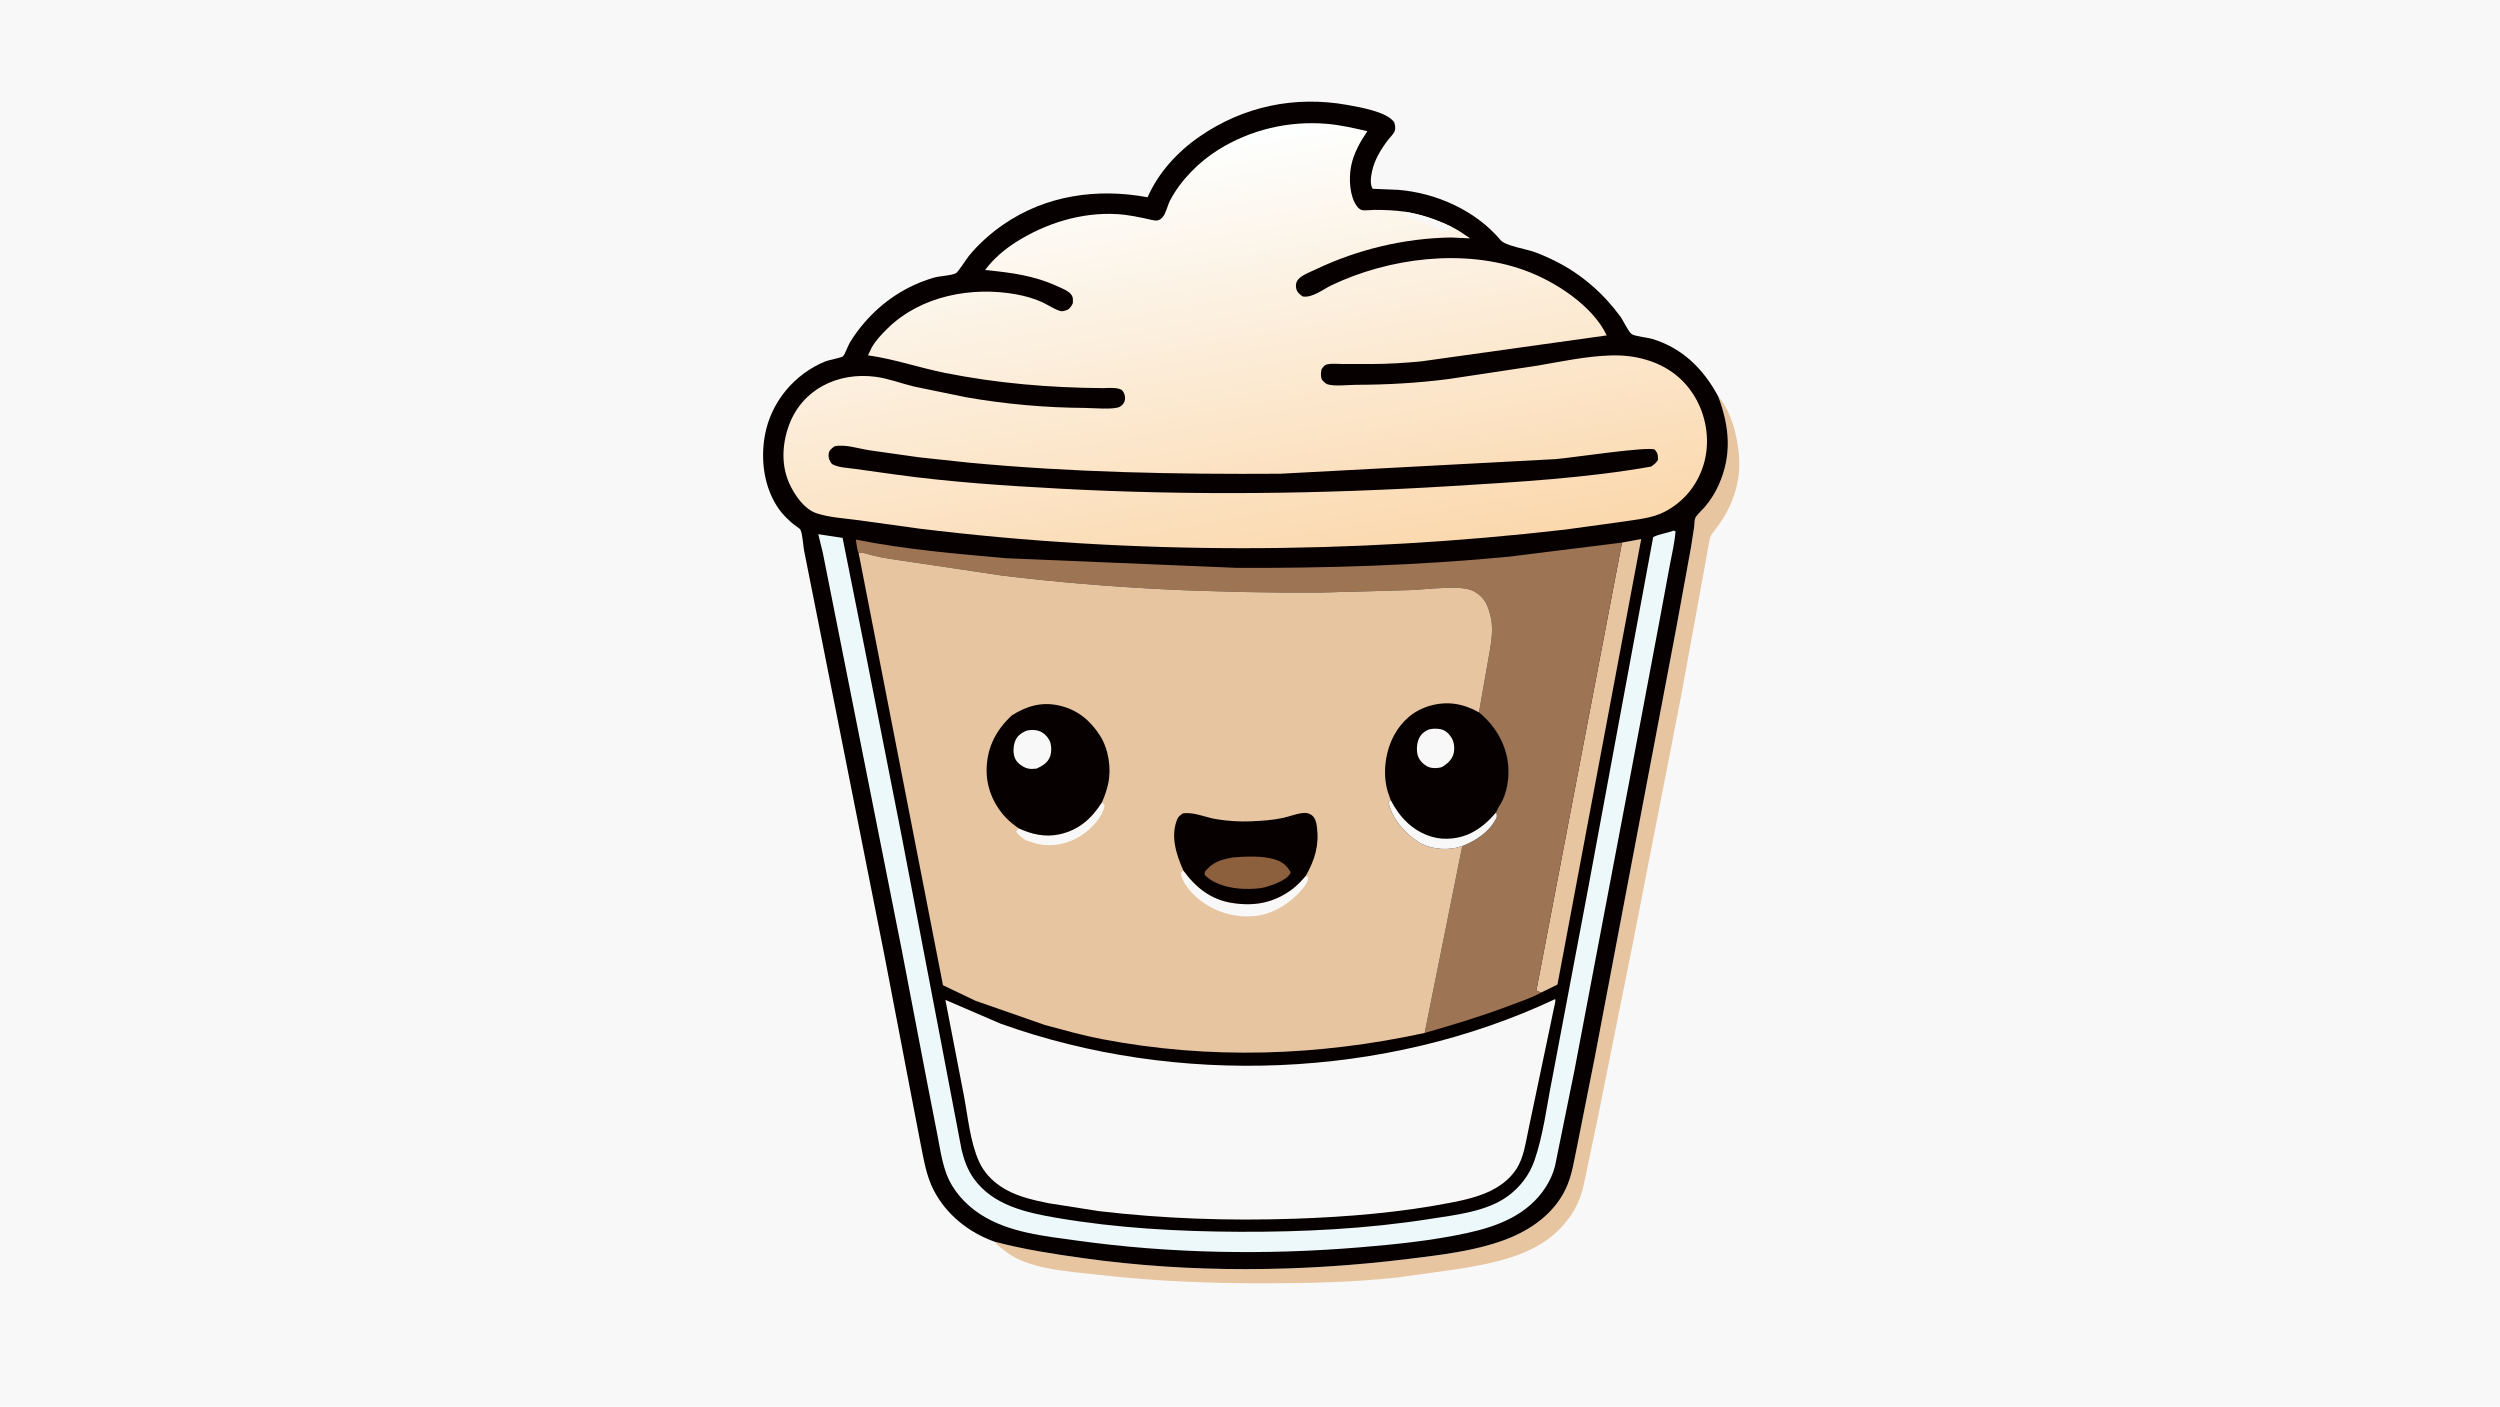 <svg version="1.1" xmlns="http://www.w3.org/2000/svg" style="display: block;" viewBox="0 0 2048 1152" width="1820" height="1024">
<defs>
	<linearGradient id="Gradient1" gradientUnits="userSpaceOnUse" x1="1038.9" y1="475.826" x2="976.306" y2="116.67">
		<stop class="stop0" offset="0" stop-opacity="1" stop-color="rgb(251,216,173)"/>
		<stop class="stop1" offset="1" stop-opacity="1" stop-color="rgb(253,255,255)"/>
	</linearGradient>
</defs>
<path transform="translate(0,0)" fill="rgb(248,248,248)" d="M -0 -0 L 2048 0 L 2048 1152 L -0 1152 L -0 -0 z"/>
<path transform="translate(0,0)" fill="rgb(230,197,160)" d="M 1407.61 324.696 C 1419.75 337.979 1425.55 365.76 1424.77 383.305 C 1423.88 403.29 1415.44 421.24 1402.94 436.539 C 1401.51 438.287 1400.97 439.713 1400.53 441.882 L 1377.05 570.681 L 1337.64 772.526 L 1308.26 918.823 L 1300.01 957.971 C 1298.41 965.521 1297.09 973.544 1294.43 980.795 C 1290.5 991.512 1283.95 1000.68 1275.76 1008.58 C 1254.68 1028.91 1222.43 1034.87 1194.63 1039.42 L 1144.27 1046.42 C 1109.2 1050.24 1073.2 1051.06 1037.93 1051.13 C 990.977 1051.23 945.534 1049.46 898.874 1044.05 C 875.188 1041.3 842.11 1039.81 823.011 1024.49 C 820.205 1022.24 816.947 1019.83 814.695 1017.03 C 839.01 1023.48 862.155 1026.99 886.994 1030.48 C 974.905 1042.83 1065.95 1042.05 1153.97 1031.14 C 1179.99 1027.92 1207.57 1024.82 1232.31 1015.7 C 1252.93 1008.09 1272.04 995.054 1282.1 974.922 C 1287.92 963.286 1289.47 950.356 1292.19 937.778 L 1306.4 866.319 L 1373.05 515.194 L 1385.22 448.516 L 1387.87 431.477 C 1388.11 429.612 1388.07 425.925 1388.74 424.3 C 1389.78 421.783 1394.93 417.189 1396.92 414.772 C 1401.25 409.522 1404.91 403.909 1407.72 397.697 C 1419.02 372.728 1416.91 349.717 1407.61 324.696 z"/>
<path transform="translate(0,0)" fill="rgb(7,0,0)" d="M 814.695 1017.03 C 793.614 1009.54 775.204 994.881 764.862 974.796 C 758.898 963.212 756.954 950.655 754.372 938.055 L 744.396 886.165 L 724.638 783.069 L 669.724 506.282 L 658.705 450.867 C 657.929 446.8 657.468 437.037 655.658 433.725 C 655.031 432.576 651.083 430.247 649.871 429.207 C 645.73 425.652 641.459 421.622 638.285 417.181 C 625.966 399.943 622.888 376.996 626.585 356.541 C 631.516 329.261 650.696 306.198 676.373 295.808 C 678.249 295.049 689.61 292.654 690.38 291.929 C 692.343 290.079 694.593 283.164 696.182 280.5 C 699.512 274.919 703.616 269.456 707.831 264.508 C 722.884 246.838 742.618 233.811 764.964 227.344 C 770.338 225.789 778.328 225.858 783.058 223.7 C 784.787 222.912 791.792 211.863 793.632 209.599 C 801.549 199.864 811.669 190.865 821.998 183.752 C 856.874 159.738 899.031 153.812 940.111 161.464 C 948.949 141.283 964.48 124.331 982.496 111.859 C 1018.54 86.909 1060.84 78.057 1103.91 85.857 C 1113.88 87.663 1136.15 91.357 1142.12 100 C 1142.79 102.27 1143.37 104.525 1142.64 106.853 C 1141.81 109.54 1138.79 112.229 1137.07 114.5 C 1131.23 122.206 1125.93 130.863 1123.93 140.406 C 1123.07 144.478 1122.08 150.868 1124.49 154.5 L 1145.5 155.383 C 1176.7 157.898 1209.1 172.467 1229.33 196.629 C 1233.18 201.219 1250.24 203.868 1256.69 206.187 C 1262.96 208.436 1269.04 211.175 1274.98 214.181 C 1295.79 224.717 1313.59 240.325 1327.35 259.1 C 1329.96 262.669 1333.61 271.16 1336.67 273.56 C 1338.79 275.227 1350.02 276.448 1353.22 277.41 C 1378.29 284.97 1395.48 302.088 1407.61 324.696 C 1416.91 349.717 1419.02 372.728 1407.72 397.697 C 1404.91 403.909 1401.25 409.522 1396.92 414.772 C 1394.93 417.189 1389.78 421.783 1388.74 424.3 C 1388.07 425.925 1388.11 429.612 1387.87 431.477 L 1385.22 448.516 L 1373.05 515.194 L 1306.4 866.319 L 1292.19 937.778 C 1289.47 950.356 1287.92 963.286 1282.1 974.922 C 1272.04 995.054 1252.93 1008.09 1232.31 1015.7 C 1207.57 1024.82 1179.99 1027.92 1153.97 1031.14 C 1065.95 1042.05 974.905 1042.83 886.994 1030.48 C 862.155 1026.99 839.01 1023.48 814.695 1017.03 z"/>
<path transform="translate(0,0)" fill="rgb(230,197,160)" d="M 1328.75 444.342 L 1344.49 441.396 L 1275.88 806.417 L 1262.84 812.782 C 1261.22 812.504 1260.03 812.188 1258.55 811.5 L 1328.75 444.342 z"/>
<path transform="translate(0,0)" fill="rgb(237,248,250)" d="M 1371.06 434.5 L 1372.6 435.148 C 1371.86 444.534 1369.56 454.036 1367.83 463.288 L 1359.88 506.206 L 1335.74 634.531 L 1289.74 877 L 1273.89 955 C 1272.46 960.812 1269.7 966.944 1266.47 972.016 C 1251.89 994.936 1227.45 1004.36 1202.05 1009.91 C 1173.16 1016.22 1143.2 1019.26 1113.77 1021.7 C 1037.1 1028.06 958.816 1026.8 882.601 1016.19 C 855.653 1012.44 826.446 1009.75 803.094 994.591 C 790.724 986.558 780.249 974.986 775.145 960.994 C 771.45 950.864 769.882 939.702 767.83 929.146 L 759.045 884.173 L 738.706 778 L 674.034 452.648 L 670.337 437.459 L 690.25 440.496 L 708.44 531.516 L 738.794 685.55 L 771.366 855.904 L 787.756 941.863 C 789.807 950.328 792.656 958.291 797.793 965.44 C 813.582 987.415 840.94 993.305 866.026 997.583 C 915.23 1005.98 965.258 1008.72 1015.11 1008.94 C 1067.27 1009.16 1119.88 1006.55 1171.44 998.414 C 1192.05 995.162 1217.68 992.491 1234.99 979.899 C 1245.11 972.534 1252.89 962.473 1257 950.637 C 1264.37 929.393 1266.99 906.148 1271.43 884.148 L 1301.18 726.719 L 1354.28 439.878 C 1358.9 437.332 1365.87 436.633 1371.06 434.5 z"/>
<path transform="translate(0,0)" fill="rgb(158,117,84)" d="M 703.406 452.953 C 702.075 450.737 701.655 444.656 701.098 441.896 C 741.461 450.028 783.964 453.563 824.944 457.189 L 1012.93 465.036 C 1087.56 465.412 1162.07 462.997 1236.41 455.877 L 1328.75 444.342 L 1258.55 811.5 C 1260.03 812.188 1261.22 812.504 1262.84 812.782 C 1254.44 817.44 1245 820.474 1236.04 823.877 C 1213.37 832.49 1190.37 839.337 1167.09 846.053 L 1197.93 692.942 C 1208.65 688.575 1218.9 682.199 1224.76 671.84 C 1226.49 668.783 1226.56 668.755 1225.62 665.357 C 1226.82 661.859 1229.31 658.854 1230.9 655.5 C 1235.11 646.608 1236.45 635.384 1235.41 625.644 C 1233.64 609.052 1224.49 593.783 1211.58 583.42 L 1218.98 541.349 C 1220.93 529.883 1223.93 516.764 1221.19 505.212 C 1219.09 496.392 1216.63 489.685 1208.45 484.834 C 1204.42 482.442 1199.67 481.721 1195.05 481.481 C 1181.93 480.799 1168.21 482.653 1155.08 483.268 L 1083.02 485.237 C 995.02 485.84 908.73 482.023 821.318 471.413 L 728.865 457.648 C 723.962 456.841 718.971 455.929 714.159 454.686 C 710.758 453.807 706.87 452.114 703.406 452.953 z"/>
<path transform="translate(0,0)" fill="rgb(248,248,248)" d="M 774.461 818.945 L 819.461 838.356 C 963.973 890.359 1135.05 883.746 1274.04 818.296 C 1274.48 820.657 1273.34 823.921 1272.86 826.263 L 1269.08 844.401 L 1252.22 924.703 C 1249.83 935.664 1248.34 948.347 1242.01 957.841 C 1230.46 975.15 1209.42 980.977 1190.26 984.748 C 1147.5 993.162 1103.89 996.78 1060.39 998.246 C 1006.75 1000.05 953.312 998.278 900.006 991.988 L 858.688 985.474 C 845.246 982.77 830.978 979.469 819.496 971.611 C 811.983 966.47 805.918 959.943 802.106 951.612 C 794.768 935.575 792.925 914.718 789.62 897.36 L 774.461 818.945 z"/>
<path transform="translate(0,0)" fill="url(#Gradient1)" d="M 1189.05 185.664 C 1194.49 188.239 1199.41 191.796 1204.4 195.131 L 1188.65 194.415 C 1150.8 194.988 1112.48 204.066 1078.25 220.362 C 1073.76 222.503 1066.78 224.968 1063.47 228.752 C 1061.78 230.682 1061.37 232.982 1061.73 235.487 C 1062.24 238.966 1064.43 240.845 1067.13 242.706 C 1075.06 244.116 1083.93 236.789 1090.9 233.476 C 1138 211.093 1199.01 203.302 1248.7 221.194 C 1273.55 230.142 1304.63 250.005 1316.23 274.623 L 1164.26 295.897 C 1150.74 297.203 1136.69 298.048 1123.11 298.07 L 1099.22 298.031 C 1095.59 298.032 1091.14 297.512 1087.65 298.247 C 1084.78 298.853 1084.11 300.268 1082.54 302.5 C 1082.16 305.533 1081.61 308.121 1082.98 311 C 1084.17 312.27 1085.64 313.981 1087.29 314.61 C 1092.46 316.572 1105.17 315.107 1111.15 315.092 C 1136.41 315.032 1161.41 313.636 1186.48 310.398 L 1259.03 299.467 C 1278.67 296.128 1299.42 291.633 1319.31 291.046 C 1329.33 290.75 1338.63 291.691 1348.29 294.505 C 1366.43 299.788 1380.72 310.724 1389.74 327.311 C 1398.41 343.243 1400.89 362.902 1395.63 380.345 C 1390.48 397.427 1379.27 411.039 1363.45 419.217 C 1353.56 424.327 1341.47 425.332 1330.58 427.032 L 1282.31 433.684 C 1106.88 453.934 928.177 454.395 752.866 432.877 L 702.901 425.962 C 691.861 424.442 679.424 423.847 668.842 420.297 C 659.064 417.016 651.629 406.29 647.321 397.447 C 639.819 382.05 640.505 364.384 646.192 348.588 C 656.977 318.631 686.515 304.544 717.008 308.493 C 727.835 309.895 738.26 313.99 748.847 316.531 L 791.295 325.27 C 823.265 330.89 856.426 333.857 888.873 334.031 C 895.032 334.064 912.852 335.764 917.5 332.991 C 919.791 331.625 921.26 329.681 921.581 326.991 C 921.861 324.653 921.209 322.16 919.83 320.278 C 917.156 316.629 907.369 317.846 903.332 317.814 C 859.898 317.478 816.837 313.901 774.202 305.357 C 752.901 301.089 732.641 293.969 711.058 290.944 L 714.153 284.5 C 717.531 278.552 722.496 273.408 727.358 268.657 C 754.503 242.133 796.106 234.394 832.5 240.989 C 839.767 242.306 846.97 244.37 853.724 247.384 C 858.189 249.377 864.908 254.068 869.5 254.819 C 870.394 254.966 872.634 254.335 873.5 254.042 C 876.221 253.124 877.504 250.841 878.827 248.5 C 878.909 245.505 879.413 243.68 877.495 241.13 C 875.143 238.003 870.058 236.14 866.545 234.517 C 846.917 225.448 828.334 223.205 807.022 221.033 C 813.863 211.836 822.693 204.258 832.369 198.139 C 856.737 182.726 885.655 173.684 914.654 175.239 C 924.765 175.782 934.191 177.928 944.022 180.134 C 947.478 180.909 949.796 180.662 952.309 177.884 C 955.18 174.711 956.515 167.872 958.595 163.917 C 967.25 147.458 982.315 132.329 998.094 122.508 C 1024.71 105.94 1055.83 98.675 1086.98 101.307 C 1098.22 102.257 1109.16 104.842 1120.14 107.333 C 1114.23 116.048 1108.74 125.742 1106.78 136.218 C 1104.93 146.092 1105.5 160.347 1111.47 168.658 C 1112.34 169.866 1114.06 171.522 1115.5 171.91 C 1117.95 172.567 1123.47 171.79 1126.22 171.797 C 1134.44 171.818 1142.37 172.096 1150.51 173.248 C 1164.23 175.437 1176.57 179.596 1189.05 185.664 z"/>
<path transform="translate(0,0)" fill="rgb(248,248,248)" d="M 1150.51 173.248 C 1164.23 175.437 1176.57 179.596 1189.05 185.664 C 1187.94 186.584 1186.7 187.788 1185.35 188.319 C 1180.54 190.206 1169.79 183.031 1164.88 181.389 C 1161.52 180.262 1157.6 180.194 1154.39 178.796 C 1151.8 177.667 1151.58 175.71 1150.51 173.248 z"/>
<path transform="translate(0,0)" fill="rgb(7,0,0)" d="M 683.533 365.5 C 692.227 363.533 703.374 367.384 712.14 368.72 L 752.851 374.479 L 793.312 378.824 C 878.312 386.883 963.502 388.504 1048.83 387.944 L 1274.5 375.957 C 1287.76 374.846 1348.87 365.551 1355.5 368.084 C 1358.35 371.463 1358.02 372.227 1358.24 376.5 C 1356.84 379.115 1354.89 380.425 1352.56 382.102 C 1298.86 391.552 1243.21 394.733 1188.87 398.064 C 1082.37 404.591 975.356 405.912 868.775 400.197 C 823.539 397.771 778.412 394.803 733.512 388.592 L 700.046 383.925 C 694.033 383.083 686.863 382.987 681.5 379.962 C 679.452 377.255 678.421 375.037 678.879 371.5 C 679.278 368.424 681.349 367.321 683.533 365.5 z"/>
<path transform="translate(0,0)" fill="rgb(230,197,160)" d="M 703.406 452.953 C 706.87 452.114 710.758 453.807 714.159 454.686 C 718.971 455.929 723.962 456.841 728.865 457.648 L 821.318 471.413 C 908.73 482.023 995.02 485.84 1083.02 485.237 L 1155.08 483.268 C 1168.21 482.653 1181.93 480.799 1195.05 481.481 C 1199.67 481.721 1204.42 482.442 1208.45 484.834 C 1216.63 489.685 1219.09 496.392 1221.19 505.212 C 1223.93 516.764 1220.93 529.883 1218.98 541.349 L 1211.58 583.42 C 1224.49 593.783 1233.64 609.052 1235.41 625.644 C 1236.45 635.384 1235.11 646.608 1230.9 655.5 C 1229.31 658.854 1226.82 661.859 1225.62 665.357 C 1226.56 668.755 1226.49 668.783 1224.76 671.84 C 1218.9 682.199 1208.65 688.575 1197.93 692.942 L 1167.09 846.053 C 1079.39 865.052 991.067 868.003 902.719 851.107 C 887.003 848.102 871.457 843.707 856.014 839.553 L 799.018 819.653 L 772.49 806.963 L 703.406 452.953 z"/>
<path transform="translate(0,0)" fill="rgb(248,248,248)" d="M 902.717 657.105 L 904.951 659.5 C 903.088 669.431 894.361 678.503 886.276 683.956 C 875.531 691.203 862.642 693.906 849.918 691.28 L 840.122 688.202 C 837.479 686.08 833.97 684.136 832.522 681 L 834.212 678.296 C 844.981 683.306 856.359 685.936 868.215 683.259 C 883.997 679.695 894.243 670.345 902.717 657.105 z"/>
<path transform="translate(0,0)" fill="rgb(248,248,248)" d="M 1069.84 717.147 L 1071.74 719 C 1071.24 721.916 1070.13 724.016 1068.36 726.324 C 1059.21 738.273 1044.31 748.306 1029.22 750.12 C 1012.4 752.144 995.689 747.333 982.409 736.746 C 976.374 731.935 968.2 723.085 967.305 715 L 969.414 712.993 C 979.506 726.865 991.816 736.741 1009.18 739.526 C 1027.59 742.478 1043.51 739.539 1058.64 728.235 C 1062.94 725.019 1066.37 721.204 1069.84 717.147 z"/>
<path transform="translate(0,0)" fill="rgb(7,0,0)" d="M 969.414 712.993 C 963.665 700.072 958.569 684.687 964.502 670.73 C 965.382 668.662 967.207 667.437 969 666.216 C 977.648 664.768 987.665 669.515 996.334 670.926 C 1005.65 672.442 1015.34 673.087 1024.78 672.693 C 1033.34 672.336 1042.31 671.733 1050.7 669.971 C 1056.23 668.81 1062.02 666.35 1067.61 665.862 C 1070.41 665.618 1072.4 666.061 1074.67 667.73 C 1077.48 669.791 1078.42 673.966 1078.83 677.25 C 1080.75 692.42 1077.14 704.054 1069.84 717.147 C 1066.37 721.204 1062.94 725.019 1058.64 728.235 C 1043.51 739.539 1027.59 742.478 1009.18 739.526 C 991.816 736.741 979.506 726.865 969.414 712.993 z"/>
<path transform="translate(0,0)" fill="rgb(140,95,61)" d="M 1009.99 702.248 C 1020.43 701.459 1034.29 700.744 1044.31 703.896 C 1050.55 705.863 1054.28 708.802 1057.33 714.5 L 1056.97 715.321 C 1054.07 721.194 1041.6 725.173 1035.8 726.838 C 1030.52 727.974 1024.96 728.164 1019.57 728.03 C 1008.5 727.755 994.74 724.802 986.813 716.5 L 987.026 714 C 993.509 705.874 999.956 704.198 1009.99 702.248 z"/>
<path transform="translate(0,0)" fill="rgb(7,0,0)" d="M 828.831 585.959 C 840.776 578.315 853.174 574.647 867.326 577.751 C 882.258 581.027 892.846 589.661 900.989 602.252 C 908.09 613.23 910.6 629.291 907.796 641.965 C 906.633 647.224 904.898 652.191 902.717 657.105 C 894.243 670.345 883.997 679.695 868.215 683.259 C 856.359 685.936 844.981 683.306 834.212 678.296 C 830.621 675.664 827.087 672.912 824.016 669.678 C 813.576 658.684 807.662 644.096 808.262 628.801 C 808.947 611.35 816.306 597.658 828.831 585.959 z"/>
<path transform="translate(0,0)" fill="rgb(248,248,248)" d="M 840.615 598.5 C 843.263 597.731 847.126 597.643 849.828 598.284 C 854.239 599.331 857.856 602.689 859.859 606.68 C 861.487 609.924 861.513 616.045 860.291 619.423 C 858.357 624.767 854.09 627.135 849.25 629.501 C 846.69 629.734 844.027 630.015 841.525 629.28 C 837.785 628.181 833.536 625.147 831.757 621.615 C 829.668 617.472 829.961 611.43 831.538 607.146 C 833.183 602.68 836.491 600.465 840.615 598.5 z"/>
<path transform="translate(0,0)" fill="rgb(7,0,0)" d="M 1139.19 655.146 L 1136.88 648.492 C 1132.41 633.687 1134.76 615.573 1142.07 602.131 C 1148.46 590.395 1158.22 581.868 1171.11 578.115 C 1185.58 573.904 1198.58 576.19 1211.58 583.42 C 1224.49 593.783 1233.64 609.052 1235.41 625.644 C 1236.45 635.384 1235.11 646.608 1230.9 655.5 C 1229.31 658.854 1226.82 661.859 1225.62 665.357 C 1226.56 668.755 1226.49 668.783 1224.76 671.84 C 1218.9 682.199 1208.65 688.575 1197.93 692.942 L 1192.4 694.438 C 1182.7 696.58 1169.88 694.884 1161.6 689.392 C 1150.48 682.023 1140.15 670.3 1137.45 657 L 1139.19 655.146 z"/>
<path transform="translate(0,0)" fill="rgb(248,248,248)" d="M 1197.93 692.942 L 1192.4 694.438 C 1182.7 696.58 1169.88 694.884 1161.6 689.392 C 1150.48 682.023 1140.15 670.3 1137.45 657 L 1139.19 655.146 C 1146.47 669.263 1156.93 680.414 1172.58 685.23 C 1183.26 688.515 1196.17 687.071 1206 681.813 C 1213.99 677.535 1219.84 672.178 1225.62 665.357 C 1226.56 668.755 1226.49 668.783 1224.76 671.84 C 1218.9 682.199 1208.65 688.575 1197.93 692.942 z"/>
<path transform="translate(0,0)" fill="rgb(248,248,248)" d="M 1170.36 597.5 C 1173.21 596.657 1176.56 596.629 1179.5 597.083 C 1183.74 597.739 1186.69 600.528 1188.97 603.994 C 1191.3 607.541 1191.85 613.174 1190.78 617.245 C 1189.49 622.127 1185.66 625.602 1181.5 628.075 C 1178.89 629.242 1174.41 629.37 1171.65 628.641 C 1167.76 627.612 1163.85 624.108 1162.12 620.5 C 1160.22 616.525 1160.4 610.141 1161.92 606.056 C 1163.51 601.753 1166.25 599.326 1170.36 597.5 z"/>
</svg>